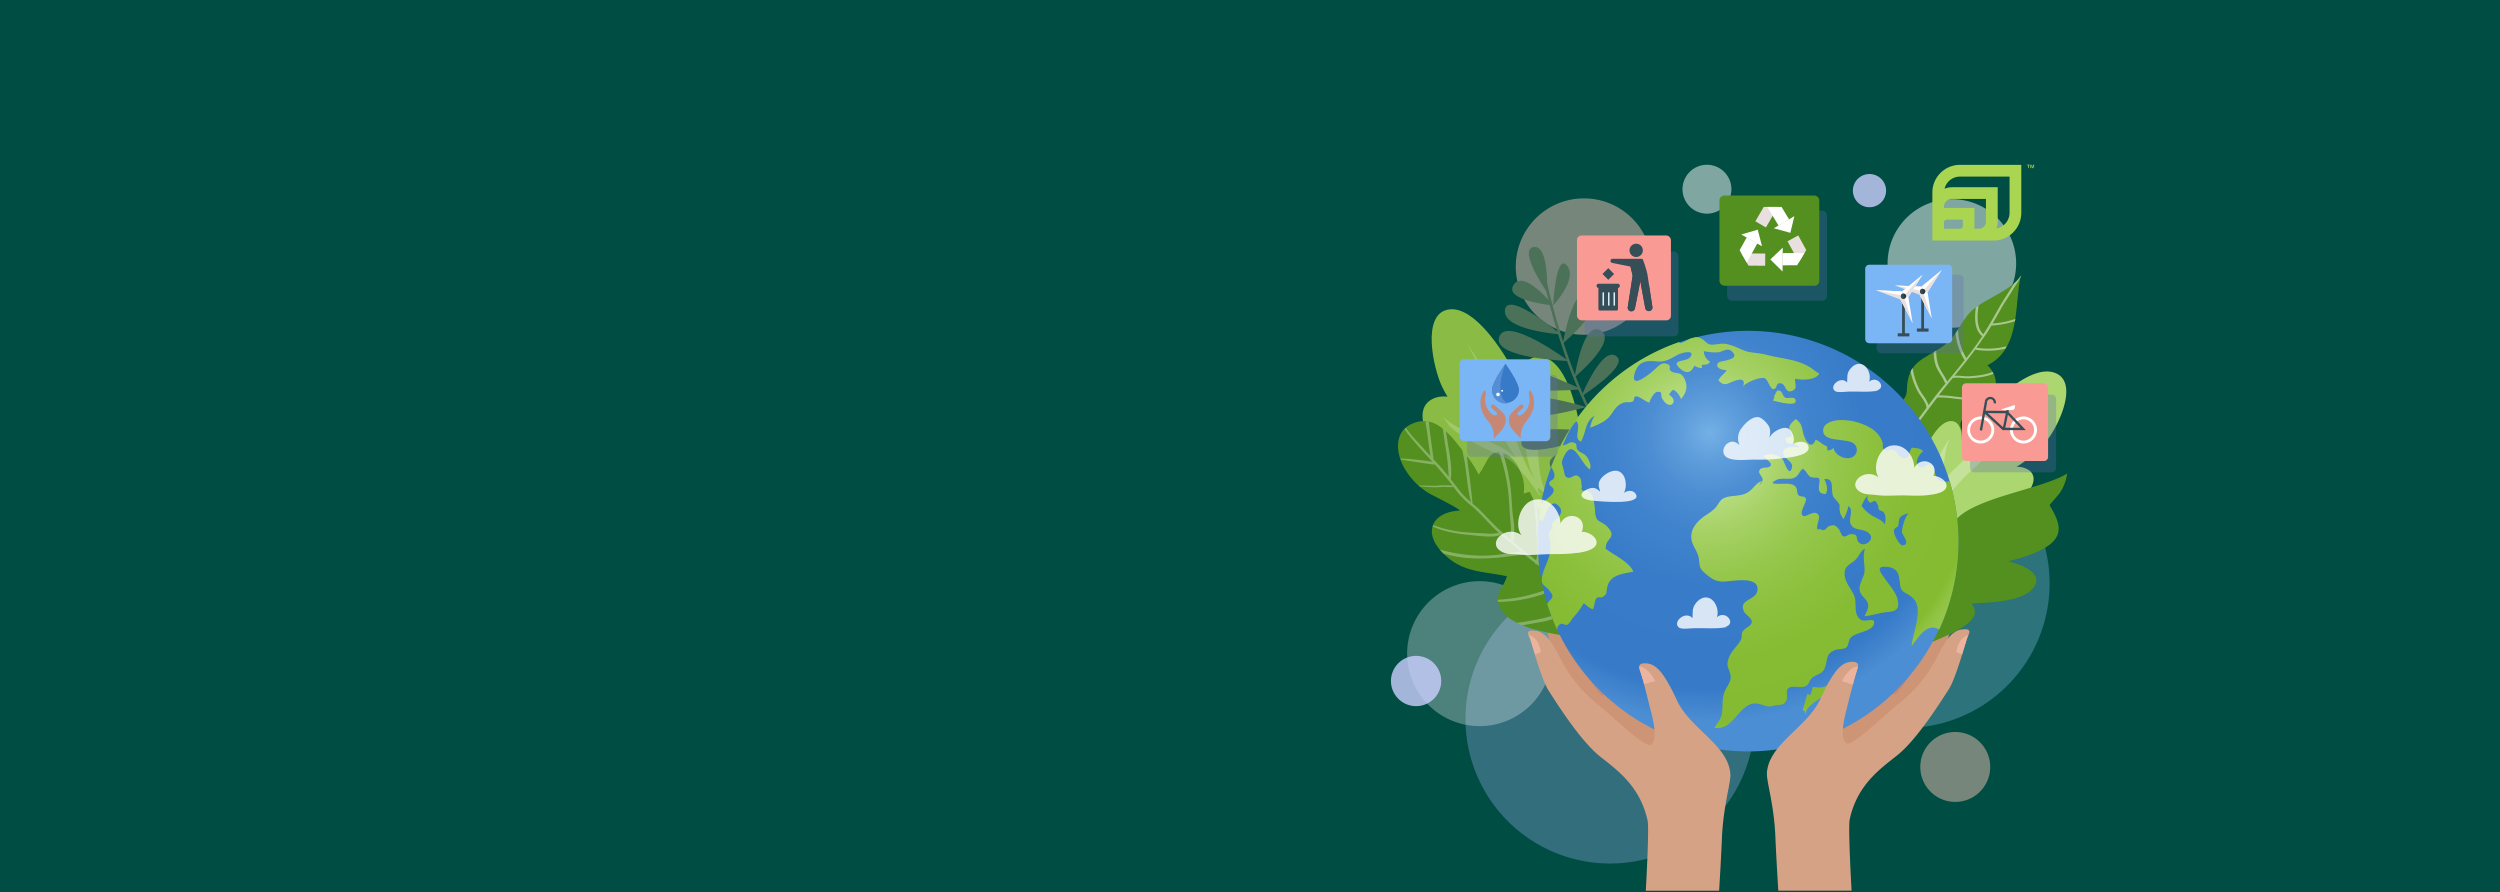 <svg xmlns="http://www.w3.org/2000/svg" xmlns:xlink="http://www.w3.org/1999/xlink" viewBox="0 0 984.75 351.5"><defs><style>.cls-1{fill:#004d43;}.cls-14,.cls-2,.cls-25{opacity:0.3;}.cls-3{fill:#a8bcff;}.cls-4{fill:#97cbff;}.cls-14,.cls-24,.cls-5{fill:#fff;}.cls-6{opacity:0.5;}.cls-7{fill:#ecc0b1;}.cls-8{fill:#cbcfff;}.cls-24,.cls-8{opacity:0.8;}.cls-9{fill:#b58369;}.cls-10{fill:#c68875;}.cls-11{fill:#cd9475;}.cls-12{fill:#53901f;}.cls-13{fill:#acd66f;}.cls-15{fill:#8abc45;}.cls-16{opacity:0.2;}.cls-17{fill:#4b7259;}.cls-18{fill:url(#radial-gradient);}.cls-19{fill:url(#radial-gradient-2);}.cls-20{fill:url(#radial-gradient-3);}.cls-21{fill:url(#radial-gradient-4);}.cls-22{fill:url(#radial-gradient-5);}.cls-23{fill:#d6a286;}.cls-25{fill:#5d6db1;}.cls-26{fill:#fa9a95;}.cls-27{fill:#7ab6f6;}.cls-28{fill:#364e57;}.cls-29{fill:#e9dfdf;}.cls-30{fill:#293944;}.cls-31{fill:#367ac8;}.cls-32{fill:#d6f0fe;}.cls-33{fill:#568ed6;}.cls-34{fill:#ecb49f;}.cls-35{fill:#a9d550;}</style><radialGradient id="radial-gradient" cx="673.55" cy="170.68" r="113.74" gradientUnits="userSpaceOnUse"><stop offset="0" stop-color="#74b0e6"/><stop offset="0.09" stop-color="#609fdc"/><stop offset="0.21" stop-color="#4d8ed3"/><stop offset="0.35" stop-color="#4083cd"/><stop offset="0.53" stop-color="#387cc9"/><stop offset="0.88" stop-color="#367ac8"/><stop offset="1" stop-color="#4c8ed3"/></radialGradient><radialGradient id="radial-gradient-2" cx="670.98" cy="176.21" r="124.61" gradientUnits="userSpaceOnUse"><stop offset="0.01" stop-color="#d4f0ad"/><stop offset="0.02" stop-color="#d3efab"/><stop offset="0.14" stop-color="#bbdf86"/><stop offset="0.26" stop-color="#a7d267"/><stop offset="0.39" stop-color="#97c84f"/><stop offset="0.53" stop-color="#8dc13e"/><stop offset="0.68" stop-color="#86bc34"/><stop offset="0.87" stop-color="#84bb31"/><stop offset="0.88" stop-color="#87bd35"/><stop offset="0.91" stop-color="#91c445"/><stop offset="0.95" stop-color="#97c84e"/><stop offset="1" stop-color="#99c951"/></radialGradient><radialGradient id="radial-gradient-3" cx="670.98" cy="176.21" r="124.6" xlink:href="#radial-gradient-2"/><radialGradient id="radial-gradient-4" cx="670.98" cy="176.21" r="124.6" xlink:href="#radial-gradient-2"/><radialGradient id="radial-gradient-5" cx="670.98" cy="176.21" r="124.6" xlink:href="#radial-gradient-2"/></defs><g id="Layer_2" data-name="Layer 2"><g id="Layer_1-2" data-name="Layer 1"><rect class="cls-1" width="984.75" height="351.5"/><g class="cls-2"><path class="cls-3" d="M691.15,283.24a56.95,56.95,0,1,1-56.95-57A57,57,0,0,1,691.15,283.24Z"/></g><g class="cls-2"><path class="cls-4" d="M807.34,229.81a56.95,56.95,0,1,1-56.94-56.95A56.94,56.94,0,0,1,807.34,229.81Z"/></g><g class="cls-2"><path class="cls-5" d="M611.37,257.46a28.55,28.55,0,1,1-28.55-28.54A28.54,28.54,0,0,1,611.37,257.46Z"/></g><g class="cls-6"><path class="cls-5" d="M794.16,103.76a25.32,25.32,0,1,1-25.32-25.32A25.32,25.32,0,0,1,794.16,103.76Z"/></g><g class="cls-6"><path class="cls-5" d="M682,74.52a9.63,9.63,0,1,1-9.63-9.62A9.63,9.63,0,0,1,682,74.52Z"/></g><g class="cls-6"><path class="cls-7" d="M650.78,105a26.86,26.86,0,1,1-26.86-26.86A26.86,26.86,0,0,1,650.78,105Z"/></g><g class="cls-6"><circle class="cls-7" cx="770.2" cy="302.11" r="13.78" transform="translate(436.34 1059.09) rotate(-87.62)"/></g><path class="cls-8" d="M742.93,75.08a6.54,6.54,0,1,1-6.54-6.53A6.54,6.54,0,0,1,742.93,75.08Z"/><path class="cls-8" d="M567.7,268.25a9.9,9.9,0,1,1-9.9-9.9A9.9,9.9,0,0,1,567.7,268.25Z"/><path class="cls-9" d="M714.35,296.71c2.28,1.3,11.7-11.35,18.31-18.47A53.3,53.3,0,0,0,743.79,260c1.38-3.9,3.42-11.45,8.16-12.75s2.66,1.63,2.38,3.71c-.75,5.51-2.34,16.05-4,19.57-2.23,4.85-9.12,20.6-15.9,27.92Z"/><path class="cls-10" d="M719.68,293.18c2.29,1.42,12.44-11.2,19.5-18.26A55,55,0,0,0,751.3,256.6c1.57-4,4-11.62,8.85-12.77s2.67,1.77,2.3,3.89c-1,5.63-3,16.38-4.8,19.94-2.47,4.89-10.15,20.79-17.38,28Z"/><path class="cls-11" d="M725.22,293.81c2.28,1.42,12.44-11.2,19.5-18.26a54.87,54.87,0,0,0,12.12-18.33c1.56-3.94,3.94-11.61,8.85-12.76s2.67,1.77,2.3,3.89c-1,5.63-3,16.38-4.81,19.94-2.47,4.89-10.14,20.79-17.38,28Z"/><path class="cls-11" d="M722.46,289.19s7.39-8.59,13.07-14.35,17.82-.93,14.2,8.59S719.41,305.58,722.46,289.19Z"/><path class="cls-9" d="M663.25,297.18c-2.28,1.29-11.7-11.35-18.31-18.48a53.3,53.3,0,0,1-11.13-18.27c-1.38-3.89-3.42-11.45-8.16-12.75s-2.66,1.64-2.38,3.71c.75,5.51,2.34,16.05,4,19.57,2.23,4.85,9.12,20.61,15.9,27.92Z"/><path class="cls-10" d="M657.92,293.64c-2.29,1.42-12.44-11.2-19.5-18.25a55,55,0,0,1-12.12-18.33c-1.57-3.94-3.94-11.62-8.85-12.77s-2.67,1.78-2.3,3.9c1,5.62,3,16.38,4.8,19.93,2.47,4.89,10.15,20.79,17.39,28Z"/><path class="cls-11" d="M652.38,294.27c-2.29,1.42-12.44-11.2-19.49-18.26a54.76,54.76,0,0,1-12.13-18.32c-1.56-3.94-3.94-11.62-8.85-12.77s-2.67,1.78-2.3,3.9c1,5.62,3,16.38,4.81,19.93,2.47,4.89,10.14,20.79,17.38,28Z"/><path class="cls-11" d="M655.14,289.65s-7.39-8.59-13.07-14.34-17.82-.94-14.21,8.58S658.19,306,655.14,289.65Z"/><path class="cls-12" d="M741.64,186.8c-2-7.71-7.83-12.57-2-20.71,2.34-3.25,6.46-4.69,9.09-7.43,3.29-3.43,1.94-4.52,2.73-8.72,1.68-9.06,9.34-9.32,15.74-15.08,4.47-4,5.54-9.67,11-13.74s14.31-7,17.83-12.64c-2.65,10.75.19,28.81-13.19,35.41,5,4.61,4,11.26-.68,15.63-2.21,2.1-7.33,3-9,5.32-2.3,3.2.38,3.93-.33,7-2.24,9.82-42.55,15.63-36.56,27.29Z"/><g class="cls-6"><path class="cls-5" d="M784.43,128.25a37.35,37.35,0,0,0,9.3-1.74c0-.31.1-.6.15-.9a35,35,0,0,1-9,1.82c.73-1.25,3.38-5.92,4-7s1.25-2,1.89-3,1.11-1.7,1.61-2.55c.32-.53.71-1.14,1.13-1.79A41.74,41.74,0,0,0,796,109l.12-.51a14.66,14.66,0,0,1-2.71,3.11c-.24.38-4.76,7.46-5.36,8.5s-1.25,2.18-1.87,3.28c-1.55,2.74-3.15,5.54-4.9,8.29-2.7-2.33-2.57-7.19-1.91-11.3-.37.24-.73.5-1.08.76-.6,4.22-.49,9,2.51,11.28-.19.3-.38.6-.59.9-1.76,2.64-3.67,5.22-5.65,7.75a22.5,22.5,0,0,1-3.27-11.3c-.31.48-.62,1-1,1.44a23.86,23.86,0,0,0,3.59,10.66c-1.71,2.17-3.45,4.31-5.18,6.42l-.08,0,0,.05-.16.2L767,150.31a22.61,22.61,0,0,0-1.65-3,21,21,0,0,1-1.63-3,15.44,15.44,0,0,1-1-6.27l-1,.59a15.28,15.28,0,0,0,1,5.92,22.27,22.27,0,0,0,1.68,3.06,18.84,18.84,0,0,1,1.78,3.33l.28-.07c-2.19,2.7-4.39,5.46-6.48,8.25l-.32.44a15.61,15.61,0,0,0-2.24-4,17.4,17.4,0,0,1-1.4-2.24,27.52,27.52,0,0,1-2.64-8.42,13.06,13.06,0,0,0-.82,1.37,31.5,31.5,0,0,0,2.52,7.31,17.19,17.19,0,0,0,1.45,2.35c1.11,1.6,2.46,3.56,2.25,4.82-3.32,4.45-6.84,9.11-10.38,13.64a73.94,73.94,0,0,0-6.64,10.69l-.45.84.24.86-1.24,2.89c.82-1.42,1.61-2.87,2.38-4.28a73.09,73.09,0,0,1,6.56-10.59c3.57-4.55,7.1-9.24,10.43-13.7,0,0,0,0,.05-.07.38-.5,2.61-3.47,3.37-4.45a39.48,39.48,0,0,1,6.46.41c1.71.2,3.48.41,5.1.44a34.3,34.3,0,0,0,10.2-1.52,9,9,0,0,0,.44-1,35,35,0,0,1-10.63,1.68c-1.55,0-3.29-.23-5-.43a47.57,47.57,0,0,0-6-.44c1.82-2.31,3.68-4.6,5.51-6.83a13,13,0,0,1,3.65,0,22,22,0,0,0,3,.1c2.41-.16,6.37-.43,9.4-1.77-.12-.25-.24-.5-.38-.74-2.42,1.12-5.75,1.5-9.11,1.73a21.18,21.18,0,0,1-2.82-.1,23.52,23.52,0,0,0-3-.11c2.74-3.35,5.52-6.78,8.12-10.31.34.08.71.15,1.09.21a30.52,30.52,0,0,0,10.71-.53c.2-.31.39-.64.57-1a28.19,28.19,0,0,1-11.87.58c.81-1.1,1.6-2.22,2.35-3.35C782.25,131.89,783.37,130.07,784.43,128.25Z"/><path class="cls-5" d="M738.63,192.59c.33-.51.65-1,1-1.54a14.57,14.57,0,0,0-1.55,1.3Z"/></g><path class="cls-13" d="M809.31,146.83c-9-3.24-22.75,10.07-27.64,15.44a97,97,0,0,0-8.86,11.36c0-3.91-.92-7.8-4.32-7.76-5.09.06-9.51,9.48-11,13.16-2.16,5.44-3.81,12.38-3.38,17.92l-3.79,13.43c6.52-.64,13.18-2.49,19.91-3.26,7.1-.82,13.77-1.83,20-5.26,4.25-2.34,14.75-11.85,9.24-16.45a7.9,7.9,0,0,0-5.17-1.49,51.89,51.89,0,0,0,11.61-10C810.42,168.66,819.4,150.46,809.31,146.83Z"/><path class="cls-14" d="M800.54,157.45c-.31.34-.6.65-.84.93-2.08,2.5-4.57,4.45-6.88,6.73a87.9,87.9,0,0,1-8.61,7.26c-2.37,1.8-4.49,3.87-6.85,5.7a100.1,100.1,0,0,0-13.21,12.83c.34-1.64.64-3.33,1-5.08.94-4.36.88-9.67,3.21-13.55a46.78,46.78,0,0,0-9.07,26.42,18.15,18.15,0,0,0-1.14,6l.05,6.71c-.12-6.93,5.53-12.07,9.71-16.91a103.1,103.1,0,0,1,12.82-12.94c4.78-3.87,9.77-8.13,13.52-13a61.79,61.79,0,0,0,5.79-9.63C800.87,157.26,801.45,156.43,800.54,157.45Z"/><path class="cls-12" d="M814.27,186.52c-13,8-53.15,11-45,28-18.6,1-23.47,7.05-20.35,19.29-.33-1.31-6.8.61-7.68,1.16-1.47.92-3.06,3.39-3.78,4.68-2.29,4.13-2,8.38-2.07,12.59a79.68,79.68,0,0,1-1.84,15.14c10.13-12,52.43-18.29,43-29.65,6.64-.4,18.93-.67,23.57-5.29,5.95-5.92-2.74-9.8-9.12-11.35,25.1-6.21,21.18-13.72,16.32-22.15l3.87-4.52A18.22,18.22,0,0,0,814.27,186.52Z"/><path class="cls-15" d="M607.61,182.18c-.56-11.48-5.65-25.33-11.35-36-3.86-7.2-15.12-25.46-25.3-24.32-11.42,1.28-6.29,23.63-2.85,30.62,5.06,10.25,12.9,17.63,21.48,25.12,8.14,7.1,15.21,15.6,23.19,22.33Z"/><path class="cls-15" d="M620.83,199.11c-4.88-10.4-14.86-21.28-24.18-29C590.35,165,573,152.36,564,157.28c-10.07,5.53,3.18,24.25,9,29.41,8.57,7.56,18.62,11.4,29.41,15.06,10.23,3.47,20,8.65,29.94,11.84Z"/><path class="cls-12" d="M601.25,246.91c-3.93-1.69-8.09-3.17-10.23-7.32-3-5.75.83-7,2.57-12.59-9.64-2.13-17.71-1.23-25.54-9.48s-3.58-15.84,6.77-16.38c1.43-.07-9.17-5.39-11-6.3a27.49,27.49,0,0,1-10-9.39c-4.38-6.74-5.23-16.64,4.25-19.2C566.33,164,572,172.3,576.55,178a49.76,49.76,0,0,1,5.89,8.9c3.58-4.4,3.86-11.19,10.92-7.85,4.92,2.34,7.83,10.31,6.77,15.38,6.44-1.76,9.66-4.14,15.87-1,4,2,8.45,6,11.62,9.74,7.21,8.43,23.25,41.94,27.14,53.15C654.76,256.27,609.46,250.44,601.25,246.91Z"/><path class="cls-14" d="M652.17,249.66l-.1,0a93.5,93.5,0,0,1-9.41-4.67,10.87,10.87,0,0,0,.2-2c.11-2.15.5-4.3.72-6.44.17-1.6.26-3.22.33-4.83-.43-.88-.87-1.75-1.3-2.63,0,1.45-.06,2.89-.15,4.35-.14,2.21-.4,4.41-.68,6.6a36.68,36.68,0,0,1-.32,4.32c-2.57-1.45-5.13-3-7.67-4.36s-5.1-2.94-7.61-4.49a16.42,16.42,0,0,0,.92-4.58c.19-1.72.73-3.38.55-5.14-.28-2.61.13-5.36.1-8a43.6,43.6,0,0,0-.61-6.46c-.57-3.62-1.18-7.22-2-10.79-.45-.45-.9-.9-1.37-1.34.77,3.37,1.33,6.78,1.85,10.18a69.37,69.37,0,0,1,.7,14.47c-.18,3.49,0,7.61-1.28,11q-4.58-2.88-9-6c.54-3.34,1.28-6.62,1.73-10,.57-4.39-.07-9.18-.57-13.54a83,83,0,0,0-2.3-12.32c-.41-.17-.8-.32-1.18-.44a80.84,80.84,0,0,1,2.2,11.88,74.27,74.27,0,0,1,.64,14.29A77.84,77.84,0,0,1,615,228q-4.56-3.24-9-6.66c1-2.37.69-5.48.62-7.92a144.72,144.72,0,0,0-1.32-15.14c-.23-1.73-.54-3.43-.89-5.13l-1.06.35c.32,1.64.61,3.28.84,5a124,124,0,0,1,1.06,12.48c.11,2.87.8,6.74-.21,9.67l-1.62-1.26c-2.46-1.93-4.93-3.9-7.35-5.92a26.36,26.36,0,0,0,0-9.29c-.62-4.25-.55-8.59-1.17-12.85A77.48,77.48,0,0,0,592,178.49a7.1,7.1,0,0,0-1.5-.32,78.3,78.3,0,0,1,3.3,13.21c.56,3.61.68,7.28.92,10.92.24,3.46.71,6.76.3,10.2-1.69-1.43-3.36-2.88-5-4.38-2.44-2.28-4.66-4.78-7-7.13-1-.94-2-1.82-3-2.69.08-.07-1-9.53-1.67-14.07-.21-1.48-.36-3.07-.53-4.68-.41-.54-1.63-2.08-1.83-2.34.39,2.1.87,4.2,1.17,6.2.7,4.74,1,9.73,2.26,14.38a26.48,26.48,0,0,1-3.8-3.68c-1.41-1.75-2.77-3.54-4.15-5.3.65-4.85-.58-10.24-1.3-15-.19-1.3-.39-2.6-.58-3.9q-.64-.58-1.32-1.11c.37,2,.6,4.11.93,6.17a96.92,96.92,0,0,1,1.45,12.82,75.74,75.74,0,0,0-5.85-6.71,1.24,1.24,0,0,1-.15-.21c-.39-3.47-.92-6.92-1.37-10.38-.18-1.38-.28-2.88-.45-4.37a11.25,11.25,0,0,0-1.42-.18c.24,1.61.59,3.21.78,4.72.4,3,.76,6,1.27,9-1.62-1.73-3.15-3.52-4.76-5.25a56.81,56.81,0,0,1-4.95-5.87c-.18.16-.35.34-.52.52.83,1.24,1.8,2.41,2.7,3.52,2.12,2.63,4.47,5.14,6.77,7.62l1.57,1.71c-1.19-.26-10.58-1.48-12.6-1.24a1.4,1.4,0,0,0,.1.35c2.74.5,13.38,2.11,13.5,2,2.39,2.69,4.69,5.43,6.91,8.26a38.72,38.72,0,0,0-5.8,0c-2.51.19-5-.14-7.52,0l.37.34c2.05.07,4.09.33,6.15.32,1.35,0,2.7-.14,4-.15a12.06,12.06,0,0,0,3.12,0c.59.75,1.18,1.5,1.76,2.27a37.16,37.16,0,0,0,5.8,5.55c2.8,2.42,5.25,5.27,7.83,7.9.79.81,1.6,1.57,2.43,2.33a13,13,0,0,1-4.67.3c-2.62-.16-5.25-.2-7.87-.45a47.37,47.37,0,0,1-13.23-2.84c-.07.18-.13.36-.19.55,4.72,2.2,10.51,3,15.37,3.4,1.21.1,9.86,1.37,11.32-.3,1.28,1.14,2.58,2.24,3.91,3.34a.49.49,0,0,0,.26.21l3.81,3.11c-5.81,1-11.72,2-17.64,1.66a66.65,66.65,0,0,1-14.28-2.34c.3.36.61.72.95,1.08l.44.42c10.13,3.22,21.38,2,31.65.34a.73.73,0,0,0,.19-.07c.54.46,1.1.92,1.64,1.39.84.73,1.73,1.4,2.62,2.06a.64.64,0,0,0,.75.56c1.25.91,2.51,1.79,3.74,2.73,2.13,1.63,4.17,3.31,6.33,4.87a48,48,0,0,0-4.73,1.91,99.86,99.86,0,0,1-9.86,3,65.92,65.92,0,0,1-9.8,1.41q-.53,0-1.08.06a6.53,6.53,0,0,0,.12.84h1a55.64,55.64,0,0,0,9-1,57.17,57.17,0,0,0,8.42-2.26,32.65,32.65,0,0,0,4.13-1.47c1.24-.6,2.2-1.37,3.62-1.49a.51.51,0,0,0,.32-.17l.2.15c2.48,1.67,5,3.31,7.56,4.9-2.37.77-4.36,2.65-6.48,3.91a34.53,34.53,0,0,1-10.57,4c-3.2.7-6.48,1.23-9.72,1.7.67.33,1.35.64,2.05.93,2.29-.33,4.57-.79,6.82-1.17a36.6,36.6,0,0,0,9.2-2.78,35.09,35.09,0,0,0,3.81-2.07c1.69-1,3.47-2.73,5.4-3.26a.75.75,0,0,0,.53-.6q4.09,2.55,8.29,4.89c-.89,1-1.71,2-2.64,3a41,41,0,0,1-5.84,4.63c-1.06.76-2.35,1.68-3.73,2.53l1.64.27,1-.54a36.09,36.09,0,0,0,7.77-5.89c.91-.91,2.43-2,3-3.36,2.1,1.18,4.19,2.38,6.3,3.56a.67.67,0,0,0,1.11.62c2.81,1.56,5.64,3.06,8.54,4.38.72.33,1.44.63,2.16.94C652.64,250.79,652.41,250.24,652.17,249.66Z"/><path class="cls-15" d="M620.66,210.1c3.6-10.92,3.81-25.67,2.3-37.65-1-8.1-5-29.19-14.89-31.78-11.12-2.9-14.35,19.81-13.64,27.56,1,11.39,5.71,21.08,11,31.15,5.06,9.55,8.6,20,13.64,29.17Z"/><g class="cls-16"><path class="cls-5" d="M578.21,135a8.89,8.89,0,0,1-.19-1A4.66,4.66,0,0,0,578.21,135Z"/><path class="cls-5" d="M606,192.16l4.66,4c-4.61-5.48-4.48-13.45-4.91-20-.3-4.58-.91-9.07-.84-13.66,0-2-.24-4.12-.38-6.25-.11-1.88-.3-1.85-.67-.06-1.27,6.26-2.88,12.45-2.83,18.93a32,32,0,0,0,2.25,10.91,28.68,28.68,0,0,0,1.59,3.25,36.9,36.9,0,0,1-3.54-5.92,107.86,107.86,0,0,1-5.16-12.77A126.76,126.76,0,0,0,587.29,150c-1.79-3.31-4-6.25-6-9.45-1-1.63-2.54-3.61-3.06-5.58a14.92,14.92,0,0,0,1.55,3.9,34.88,34.88,0,0,1,3.21,8c1.53,5.5,3.63,10.85,5.45,16.26a73.86,73.86,0,0,0,8.94,17.64l-.05,0c-2.36-2.68-5.53-4.35-8.73-5.87-7-3.34-14.33-5.57-20.28-10.7a27.61,27.61,0,0,1,2.16,3,19.88,19.88,0,0,0,5.15,4.14A78.14,78.14,0,0,0,588,178c3.49,1.46,6.3,2.37,8.92,5.18,1.24,1.34,2.32,2.87,3.67,4.09.62.57,5.51,7.11,5.75,7.94l.51-.41C605,193.16,606,192.16,606,192.16Z"/></g><path class="cls-17" d="M655.84,195.43c-33.36-12.34-48-86-48.09-86.72l1-.19c.15.74,14.62,73.84,47.47,86Z"/><path class="cls-17" d="M643.4,186.3c0,.33.28-18,8.57-18.26s-8.55,18.59-8.55,18.59Z"/><path class="cls-17" d="M635.48,178.27s3.67-21.53,10.52-18.74S635.48,178.27,635.48,178.27Z"/><path class="cls-17" d="M629.06,167.77s5.49-23.43,14-19.45C649.55,151.33,629.06,167.77,629.06,167.77Z"/><path class="cls-17" d="M620.25,148.55s3.27-22.5,10.22-18.39S620.25,148.55,620.25,148.55Z"/><path class="cls-17" d="M622.86,156.19s8.66-21.3,14.26-15.47C640.88,144.65,622.86,156.19,622.86,156.19Z"/><path class="cls-17" d="M615.59,135.29s4.1-24.56,11.11-19.78S615.59,135.29,615.59,135.29Z"/><path class="cls-17" d="M611.79,120.3s1.05-21,5.44-15.69S611.79,120.3,611.79,120.3Z"/><path class="cls-17" d="M609.4,115.17s-11.57-16.72-5.35-17.86S609.4,115.17,609.4,115.17Z"/><path class="cls-17" d="M611.79,120.3s-19.74-1.81-15.57-8.11S611.79,120.3,611.79,120.3Z"/><path class="cls-17" d="M614.8,131.73s-23-1.56-22-9.61S614.8,131.73,614.8,131.73Z"/><path class="cls-17" d="M617.85,142.2s-30.3-1-27.3-9.54S617.85,142.2,617.85,142.2Z"/><path class="cls-17" d="M623,153.33s-33.3,3.2-32.69-6.14S623,153.33,623,153.33Z"/><path class="cls-17" d="M631.24,170.62s-31.29-5.24-32,3.45S631.24,170.62,631.24,170.62Z"/><path class="cls-17" d="M624.79,160.35s-26.64-8.65-28.14-.09S624.79,160.35,624.79,160.35Z"/><path class="cls-17" d="M634.69,176.67s-27.32-1.23-24,7.15,24.82-5.55,24.82-5.55Z"/><path class="cls-18" d="M771.38,213.14a82.84,82.84,0,1,1-82.84-82.83A82.84,82.84,0,0,1,771.38,213.14Z"/><path class="cls-19" d="M707.31,157.87c-.24-2.14-3.07-.63-4.09-1.24-1.5-.9-.66-2.79-3.15-2.84a16.19,16.19,0,0,0-1.32,2.59l.26.13a5.07,5.07,0,0,0-.6,1.32C699.77,158.05,707.59,160.4,707.31,157.87Z"/><path class="cls-20" d="M614.83,245.74c.66-.35,1.63.64,2.37.36,1.17-.44,1.66-1.92,2.42-2.77a30.92,30.92,0,0,0,4.18-5.72c1.24.77,2.14,2,3.66,2.37.71-1.18.53-3.6,1.57-4.47.68-.57,1.59.08,2.14-.3,2.15-1.49,1.31-1.15,1.92-3.92,1.09-4.95,6-5.21,10.28-6.12-1.38-3.66-7.94-6.73-11-9.07a.88.88,0,0,1,.2-.51c-.18-3.49,4.48-3.71.81-7.83-2.66-3-4.63-1.41-5.09-6a21.71,21.71,0,0,0-.87-5.75c-.89-2.4-.53-1.54-2.28-2.72-.71-.47-1.25.66-2.12-.42-.27-.34.18-1.16.05-1.56-.34-1.06,0-2.12-.71-3.08-2.31-2.88-3.73,2-6-1,.1.13-.59-2.76-.62-2.88-.4-1.75-.9-1.8,0-3.93,3.93-9.12,6.83,2.39,10.5,4.46.72-1.49-.25-3.57-1.16-4.89-1.1-1.59-2.53-1.53-3.61-2.72s.4-2.73-2.11-3.05c-1.28-.17-2.53,1.28-3.79,1.15,1.53-3.59,3-7,5.31-9.49,2.15,2.15-1.36,6.94,1.86,8.06,2.07-3.41,1.52-7.9,5.29-10.15a15.38,15.38,0,0,0-1.69,4.72c2.31-.92,5.13-2,6.94-3.72,2.28-2.15,2.8-5,6.22-6.16,1.14-.4,2.43.08,3.63-.5.75-.36.23-1.89,1.28-2,1.33-.14,3.51,2,5.24,2.46.39-1.17,1.77-4.09,3.19-4.24,2.23-.24,1.16,1.32,1.86,2.57,3,5.36,6.86,1,2.79-1.38a4.35,4.35,0,0,1,1.67-2.05,7.21,7.21,0,0,1,3,3.7c2.06-2.52,2.78-4.71,1.48-7.72-1.59-3.69-3.75-1.7-5.68-3.52-.91-.86.86-1.87-1.48-2.65-2-.66-3.2.87-4.44,2-1.89,1.75-10.26,8.72-8.08,1.56,1.39-4.58,4.71-4.92,8.54-4.52,3.51.37,5.41-1,8.33-2.58,1.34-.73,7.08-2.34,5,.84-1.38,2.14-8.29.78-4,4.61,2.43,2.16,4.37,1.67,5.55-1.17a7.17,7.17,0,0,0,3,1c-.07-.33,0-.92-.05-1.29,1.24-.16,2.74,0,3.26-1.29a4.92,4.92,0,0,1-2.46-4.16,20.23,20.23,0,0,0,5.72.47c1.67-.22,3.59-2,5.34-.35,2.53,2.4-.39,3-2.38,3.6-1,.31-3.16.26-3.38,1.57-.28,1.78,2.57,2.18,3.68,2.2-.77,1.58-2.7,2.36-3.18,4.13,2.12,2.16,3.11,1.41,5.37.47,2-.81,5.69-2.06,4.27,2,.55-1.58,7-4.15,8.62-3.38,1.21.6,2.05,4.22,3.35,4.24,1.74,0,.74-3.12,3.35-2.1,1.67.65,1.41,4.1,4.27,2.7,2.1-1,.61-3,1-4.72,2.22.77,8.56.55,9.4-2a15.14,15.14,0,0,1-2.12-1.43c-5.53-4.29-12.41-4.27-18.84-6-2.37-.63-4.67-.62-7-1.14-2.07-.46-4.42-1.84-6.34-2.45-3-1-3.77-.8-6.79-.4-3.56.48-3.2-1.65-6.16-2.72a3.68,3.68,0,0,0-1.41-.2c-.72.18-1.43.37-2.14.57-1.44.66-2.77,1.64-4,1.79.09,0-.12-.19-.42-.4A83,83,0,0,0,611,183.9c.7,1.34,1.64,2.54,1.18,4.16-.39,1.33-2,1.05-1.93,2.51.08,1.12,1.9,1.18,1.73,2.73-.22,1.9-3.5,3.66-5,5.22q-.5,2.79-.8,5.65a2.22,2.22,0,0,0,1.51,1.11c1-2.1,3-10,6.48-5.74,3.15,3.94-4.63,5.63-2.54,8.45-2.25,1.36-1.27,3.22-1,5.33a15,15,0,0,1-1.13,7.79c-.71,2-1.87,4.32-2.13,6.41-.42,3.35,1.34,2.9,3.23,5.44,2.06,2.79.15,2.51-1.13,4.95a80.53,80.53,0,0,0,4,10.36A2.21,2.21,0,0,1,614.83,245.74Z"/><path class="cls-21" d="M721.68,269.89a10.64,10.64,0,0,0-1.19-1.63c-.46,3.07-4.15,2.65-6.51,2.33a8.74,8.74,0,0,1-1,3.31c-.27-.22-.71-.41-.94-.59-.89,2.08-1.23,4.31-2,6.41a5.25,5.25,0,0,0,.77.33l.61,1.79C710,277.15,721.52,274.17,721.68,269.89Z"/><path class="cls-22" d="M768,189.6c-1.13-.07-2,.47-3.35-.15-2.16-1-1.73-1.53-2.57-3.31-.46-1-.08-2.66-1.82-3.14-1.35-.37-2.68,1.77-4.1,1-2.53-1.4-.16-5.24,1.35-6.18-1-1.43-2.81-1.2-4.4-1.53-1.58,2.22-.7,5.13-4,3.92-1.35-.5-2-2.54-3.45-3-1.06-.36-2.31.75-3.3.05-1.25-.89-.43-1.86-.86-3.07a10.11,10.11,0,0,0-4-5.17,22.3,22.3,0,0,0-12.38-3.55c-2.62,0-7.65,1-6.89,4.85.7,3.58,8.61,2.52,11.39,4a3.22,3.22,0,0,1-.64,6c-2.65.81-6.49-1.37-6.76-4-.68,1-1.39.9-2.33,1.19,0-.47-.29-1.12-.18-1.72-1.83-.45-2.74-2-4.54-2.57-1.38,3.61-3.4,1.55-4.42-1.15-1.15-3-.49-5-3.4-7-.79.7-2.29,1.88-2.51,3s.43,1.4.4,1.89c0,.73.84.54.35,1.82-.18.48-1.69.65-2.17.64-.66,3.38,3.87,1.72,5.37,3.65-1.75.28-5.47-.68-6.24,1.52-1,2.89,3.94,3.85,3.32,6.49-1,4.32-3-2-3.49-2.79-1.51-2.36-5.44-3-7.75-1.73.5.87,3,2.57,2.94,3.38-.28,1.95-3.18.69-4.22,1.89-1.9,2.17,3.28,3.16-.49,6.34l1.18-1.73c-2,.56-3.32,2.88-5,4.11-3.42,2.44-6.84,1.21-10.07,2.69-1.53.7-2.25,2.68-3.35,3.88a22.16,22.16,0,0,1-4,3c-3.07,2.18-5.72,5.07-5.41,8.84.23,2.94,2.31,4.81,2.87,7.58.59,3-.11,4,2.34,6.09s4.06,3.47,7.49,3.44c2.88,0,14.62-2.6,13.27,3.81-.77,3.64-7.47,3.2-5.23,8,.68,1.45,3.52,2.6,3,4.5-.39,1.4-3,2.05-3.63,3.64-.52,1.38.12,2.09-1,3.77-1.64,2.42-3.51,3.85-4.49,6.78-1.1,3.28.52,3.84.86,6.66.27,2.29-1.63,4.35-2.41,6.38-1.16,3-.52,5.68-1.06,8.7-.41,2.28-1.94,3.45-2.87,5.44,6.14.63,8.1-5.11,12.14-8.16,2.55-1.91,4.08-1.73,6.79-.91s2.16.77,5,.21c2.26-.45,3.33.12,4.42-2.08.54-1.11-.28-3.59.48-4.44,1.76-2,5.43.36,7.67-1.49.93-.77.84-2,2.12-3,2-1.58,3.68-1.21,4.69-3.52,1.5-3.42.26-5.66,3.95-7.24,1.17-.51,3.76-.33,4.67-1.09s.74-2.65,1.61-3.72c2-2.44,8.65-2.39,9.29-5.65.55-2.82-3.26-.38-5.15-1.53-3.16-1.93-1.53-6.37-2.56-9.16-1.25-3.35-4.51-6.11-3.78-10.09.42-2.29,2.75-2.89,4.28-4.49,1.39-1.45,1.91-3.35,3.65-4.33-.93,3.2-.23,5.26-.15,8.39.07,2.57-2,4.91-2,7.45.05,2.85,2.58,3.48,3.32,5.93.48,1.58-.66,3.35-1.37,4.88,3-.22,6-1.37,9-1.61s5-.81,4.07-4.93c-.64-2.79-3.34-5.83-5-8.19s-3.9-5,.42-4.73c5.08.34,5.1,3.46,5.52,7s2.58,3,5,5.25c4.52,4.14-.08,13.63-.47,19,2.11-2.46,5.06-8.33,9.58-7.13a3,3,0,0,1,1.26.68A83.05,83.05,0,0,0,768,189.6Zm-35.71,24.15c-1.71-1.6.24-3.41-3.21-3.34-1,0-2.08,1.25-3,.85s-1.11-2-1.7-2.76c-1.47-1.75-1.89-1.84-3.78-1.29-.85.24-1.2,1.35-2.18,1.59-.76.19-1.44-.71-2.53-.23-.67-1.62,1.27-4.39.43-5.69-1.65-2.53-5.06,1.38-6.27.17-1.4-1.4,1.83-5.38,1.27-6.65s-2.09-.52-2.8-1.29c-1-1-.31-2.42-1.33-3.49-1.9-2-6.59-.44-9-1.31.25-.6.81-.88,1.45-1.22,1.82-1,5-.1,6.8-.77,2.09-.76,2.08-2.26,3.58-3.7,1.51.73,1.79,2.36,3,3.14.92.59,3.08.28,3.33.55,1.32,1.41-2,6.28,2.79,6.27,1.12-1.78.29-4.13-.55-5.89,3.53-.29,2.84,2.53,3.11,5s.66,2.16,2,3.82c1.65,2.09.61,1.33.94,3.43.26,1.66.44,1.73,1.48,3.57a16.32,16.32,0,0,0,1.95-5.12c2.25,1.34,0,4.78.86,6.88.94,2.35,3.27,2.1,5.23,2.71C740.38,211,734.91,216.23,732.27,213.75Zm10.15-7.06c-.85-1.95-4-2.78-5.59-3.95a14.36,14.36,0,0,1-3.57-3.46,15.56,15.56,0,0,1,2.14-3.82l.79-.93a2.16,2.16,0,0,0,.32,3.38c.55.36,1.44-.82,2-.54,1,.55.53.82,1.17,1.49.3.31.09,1.38.39,1.85s1.6.52,2,1.23C743,203.37,742.69,205.14,742.42,206.69Zm6.82,3.22c.22.9,3.42,4.73.15,4.88-1.33.06-3.57-4.54-3.42-5.65.2-1.4,1.36-1.31,1.67-2s.18-2.22.61-3c.67-1.27,2.56-1.74,3.88-2C750.61,202.37,748.91,208.57,749.24,209.91Z"/><path class="cls-23" d="M774.58,252.12c-1.58,5.48-4.74,16-6.91,19.31-3,4.6-12.29,19.59-20.25,26-6.36,5.13-15.88,11.46-18.83,25.41-.54,2.57.23,18.56.75,28H700.48c-.36-5.61-.85-13.91-1.16-21.25-.5-12.48-3.49-21.67-3.33-25,.59-11.51,15.82-18,21-29.15s8.25-14.61,12.44-14.74,1.94,3,1.12,6.23-2,7.63-2.89,11.32c-2,7.34-2.57,12.84-.45,14.49s13.57-9.82,21.33-16.08a54.57,54.57,0,0,0,14-16.94c2-3.75,5.16-11.13,10.16-11.76S775.17,250,774.58,252.12Z"/><path class="cls-23" d="M681.6,305.08c.17,3.32-2.81,12.51-3.33,25-.29,7.12-.76,15.17-1.11,20.77H648.28c.53-9.48,1.25-25,.73-27.51-3-14-12.48-20.29-18.82-25.42-8-6.45-17.3-21.43-20.27-26-2.16-3.34-5.32-13.82-6.89-19.31-.59-2.07-3.14-4.74,1.87-4.12s8.18,8,10.16,11.75a54.84,54.84,0,0,0,14,17c7.76,6.26,19.2,17.73,21.33,16.07s1.6-7.14-.44-14.49c-.92-3.69-2-8-2.89-11.32s-3.1-6.36,1.11-6.22,7.27,3.6,12.44,14.72S681,293.57,681.6,305.08Z"/><path class="cls-24" d="M619.38,218c-2.44.23-5,.26-7.4.26-2.89,0-5.75.21-8.6.34a37.51,37.51,0,0,1-5.2-.17c-2.7-.26-5,.12-7.32-1.52s-2.05-4.12.13-6a6.81,6.81,0,0,1,8.33-.09c-3.1-4.24-.38-13,5.23-14s9.83,4,10.14,9.38c2.65-5.53,10.92-2.69,8.33,3.33,2.16-.31,6.31,1.92,5.84,4.52s-5.3,3.44-7.28,3.73C620.86,217.8,620.12,217.89,619.38,218Z"/><path class="cls-24" d="M758,195.16c-2.21.13-4.49.1-6.7,0-2.62-.07-5.22.05-7.8.09a33.47,33.47,0,0,1-4.71-.29c-2.44-.3-4.53,0-6.6-1.56s-1.75-3.78.28-5.45a6.2,6.2,0,0,1,7.55.13c-2.7-3.92,0-11.81,5.09-12.57s8.81,3.9,8.95,8.76c2.55-4.94,10-2.15,7.47,3.24,2-.23,5.67,1.89,5.17,4.24s-4.89,3-6.69,3.2C759.35,195.06,758.68,195.11,758,195.16Z"/><path class="cls-24" d="M704.9,180.19c-1.55.22-2.86.33-3.33.39a75.44,75.44,0,0,1-10.84.45c-2.75,0-9.92,1-11.54-1.89-1-1.74.15-4,1.8-4.82s3-.09,4.24,1a6.28,6.28,0,0,1,.84-6.74c1.31-1.83,4.07-4.62,6.59-4.26,1.47.22,3.35,2.3,4.09,3.57,1,1.84.33,3.77,0,5.68.05-2.72,4.4-5.31,6.9-5s4,5.24,2.08,7c1-1.67,5.49-2.36,6.47-.14C713.53,178.48,708.54,179.66,704.9,180.19Z"/><path class="cls-24" d="M644.29,194.52c2.87,4.49-13.47,3-15.42,2.84-1.72-.13-5.85-.4-5.92-2.43,0-1.35,2.91-2.75,4.38-2.75s2.09.79,3,1.46c-.63-1.95-1.1-3.4.38-5.24,1.16-1.45,4.16-3.51,6.53-2.88,3.45.91,3.84,6.55,2.35,8.65C641,193.16,643.24,192.87,644.29,194.52Z"/><path class="cls-24" d="M680.44,246.94c-4.13.95-9.11.36-13.31.52-1.27,0-4.52.51-5.62-.17-3.08-1.92,2.17-7,5.17-3.85.16-2.31-.3-3.85,1.37-5.92,1.09-1.36,2.79-2.53,4.64-2.11,3,.67,4.61,5,3.6,7.69,3.58-3,7.8,2.7,3.29,3.84Z"/><path class="cls-24" d="M740,153.8c-3.72.85-8.21.32-12,.46-1.14.05-4.08.46-5.07-.15-2.78-1.73,2-6.33,4.66-3.47.15-2.09-.27-3.47,1.23-5.35,1-1.22,2.53-2.28,4.2-1.9,2.71.61,4.15,4.48,3.24,6.94,3.23-2.69,7,2.43,3,3.47Z"/><rect class="cls-25" x="624.13" y="99.05" width="37.01" height="33.43" rx="1.79"/><rect class="cls-25" x="577.82" y="147.62" width="35.71" height="32.25" rx="1.73"/><rect class="cls-25" x="680.31" y="82.92" width="39.33" height="35.53" rx="1.9"/><rect class="cls-26" x="621.17" y="92.76" width="37.01" height="33.42" rx="1.79"/><rect class="cls-27" x="574.96" y="141.54" width="35.71" height="32.25" rx="1.73"/><path class="cls-10" d="M602.26,155.72a7.36,7.36,0,0,1-2.15,7.08c-1.43,1.42-3,.75-2.16-.26.08-.09.14-.18.2-.26l1.77-1.6a.77.77,0,0,0,0-1.08.76.76,0,0,0-1.07-.12l-.34.31c-.55.46-1.52,1.3-2.34,2.09-1,1-2.13,2-1.8,4.29s1.75,3.57,4.74,6.67c0,0-.86-3.35,2.42-7.29s3.53-8.64,1.22-11.82C602.73,153.73,601.93,154,602.26,155.72Z"/><path class="cls-10" d="M585.18,155.72a7.36,7.36,0,0,0,2.15,7.08c1.44,1.42,3,.75,2.16-.26l-.2-.26-1.77-1.6a.77.77,0,0,1,0-1.08.76.76,0,0,1,1.07-.12l.35.31c.54.46,1.51,1.3,2.33,2.09,1,1,2.13,2,1.8,4.29s-1.75,3.57-4.74,6.67c0,0,.87-3.35-2.42-7.29s-3.53-8.64-1.22-11.82C584.71,153.73,585.51,154,585.18,155.72Z"/><rect class="cls-25" x="739.23" y="108.18" width="34.25" height="30.94" rx="1.66"/><rect class="cls-25" x="776.01" y="155.43" width="33.91" height="30.63" rx="1.64"/><path class="cls-27" d="M734.71,105.93v27.62a1.65,1.65,0,0,0,1.65,1.65H767.3a1.65,1.65,0,0,0,1.66-1.65V105.93a1.66,1.66,0,0,0-1.66-1.66H736.36A1.65,1.65,0,0,0,734.71,105.93Z"/><rect class="cls-28" x="749.23" y="115.43" width="1.1" height="16.26"/><rect class="cls-28" x="747.51" y="131.28" width="4.6" height="1.23"/><rect class="cls-28" x="756.78" y="113.55" width="1.1" height="16.26"/><rect class="cls-28" x="755.06" y="129.4" width="4.6" height="1.23"/><polygon class="cls-5" points="764.88 106.3 759.27 115.08 757.41 114.69 756.81 112.89 764.88 106.3"/><polygon class="cls-29" points="764.88 106.3 757.41 114.69 759.27 115.08 764.88 106.3"/><polygon class="cls-5" points="760.92 125.36 756.12 116.11 757.39 114.7 759.25 115.08 760.92 125.36"/><polygon class="cls-29" points="760.92 125.36 757.39 114.7 756.12 116.11 760.92 125.36"/><polygon class="cls-29" points="746.39 112.43 756.8 112.9 757.4 114.71 756.13 116.13 746.39 112.43"/><polygon class="cls-5" points="746.39 112.43 757.4 114.71 756.8 112.9 746.39 112.43"/><path class="cls-30" d="M758.4,114.77a1.05,1.05,0,1,1-1-1A1,1,0,0,1,758.4,114.77Z"/><path class="cls-28" d="M757.35,115.82a1.05,1.05,0,1,1,0-2.1Z"/><polygon class="cls-5" points="757.33 108.17 751.72 116.95 749.86 116.56 749.26 114.76 757.33 108.17"/><polygon class="cls-29" points="757.33 108.17 749.86 116.56 751.72 116.95 757.33 108.17"/><polygon class="cls-5" points="753.37 127.24 748.57 117.99 749.84 116.57 751.7 116.95 753.37 127.24"/><polygon class="cls-29" points="753.37 127.24 749.84 116.57 748.57 117.99 753.37 127.24"/><polygon class="cls-29" points="738.85 114.31 749.25 114.78 749.85 116.58 748.59 118 738.85 114.31"/><polygon class="cls-5" points="738.85 114.31 749.85 116.58 749.25 114.78 738.85 114.31"/><path class="cls-30" d="M750.85,116.64a1.05,1.05,0,1,1-1.05-1A1,1,0,0,1,750.85,116.64Z"/><path class="cls-28" d="M749.8,117.69a1,1,0,1,1,0-2.09Z"/><rect class="cls-26" x="772.83" y="150.97" width="33.91" height="30.63" rx="1.64"/><path class="cls-5" d="M774.89,169.37a5.32,5.32,0,1,0,5.32-5.32A5.32,5.32,0,0,0,774.89,169.37Zm1.13,0a4.19,4.19,0,1,1,4.19,4.19A4.19,4.19,0,0,1,776,169.37Z"/><path class="cls-5" d="M791.72,169.37a5.32,5.32,0,1,0,5.32-5.32A5.32,5.32,0,0,0,791.72,169.37Zm1.13,0a4.19,4.19,0,1,1,4.19,4.19A4.18,4.18,0,0,1,792.85,169.37Z"/><path class="cls-28" d="M781.36,162.51l.18-.74,9.21.1,7.22,7.55h-9.12Zm9,.29-7.4-.08,6.26,5.77h6.59Z"/><rect class="cls-28" x="785.99" y="164.49" width="8.16" height="0.93" transform="translate(471.35 906.47) rotate(-78.53)"/><rect class="cls-28" x="775.51" y="163.39" width="11.47" height="0.93" transform="translate(482.58 904.13) rotate(-79.87)"/><path class="cls-28" d="M786.19,158.94a2.23,2.23,0,1,0-4.4-.75l.92.16a1.3,1.3,0,1,1,2.56.44Z"/><path class="cls-5" d="M792.56,161.53H789a1.07,1.07,0,0,1-.69-.26l5.34-1.78v1A1.09,1.09,0,0,1,792.56,161.53Z"/><path class="cls-31" d="M587.69,153.63a5.34,5.34,0,0,0,10.67,0c0-2.95-5.34-10.36-5.34-10.36S587.69,150.68,587.69,153.63Z"/><path class="cls-28" d="M650.88,120.89l-2-13.08c0-.15-1.59-5.88-2-5.88H635.31a.55.55,0,0,0-.18,0,.79.79,0,0,0-.74.62.81.81,0,0,0,.62,1L642.2,105c.11,0,.84,3.45.9,3.57l-1.91,12.31a1.43,1.43,0,1,0,2.79.64s2.12-10.43,2.13-10.86c.06.42,2,10.86,2,10.86a1.44,1.44,0,0,0,2.8-.64Z"/><path class="cls-28" d="M647.11,98.65A2.62,2.62,0,1,1,644.49,96,2.62,2.62,0,0,1,647.11,98.65Z"/><path class="cls-28" d="M648.08,121.53a1.44,1.44,0,0,0,2.8-.64l-1.31-8.43-7.31-7.3c.21.65.79,3.31.84,3.42l-1.91,12.31a1.43,1.43,0,1,0,2.79.64s2.12-10.43,2.13-10.86C646.17,111.09,648.08,121.53,648.08,121.53Z"/><path class="cls-28" d="M637.32,112.5v9.3a.51.51,0,0,1-.52.51h-6.67a.51.51,0,0,1-.52-.51v-9.3Z"/><rect class="cls-32" x="631.23" y="115.17" width="0.6" height="5.21"/><rect class="cls-32" x="633.39" y="115.17" width="0.6" height="5.21"/><rect class="cls-32" x="635.56" y="115.17" width="0.6" height="5.21"/><rect class="cls-28" x="631.87" y="106.28" width="3.24" height="3.24" transform="translate(109.2 479.48) rotate(-44.99)"/><path class="cls-28" d="M638.05,112.59a.84.84,0,0,1-.84.84h-7.49a.84.84,0,0,1,0-1.68h7.49a.83.83,0,0,1,.84.84Z"/><rect class="cls-12" x="677.29" y="77.02" width="39.33" height="35.53" rx="1.9"/><path class="cls-33" d="M593.94,158.87a5.52,5.52,0,0,1-.92.09,5.33,5.33,0,0,1-5.33-5.33c0-2.95,5.33-10.36,5.33-10.36l-.17.37S588,156,593.94,158.87Z"/><polygon class="cls-29" points="694.75 81.5 691.43 87.17 695.59 89.59 700.33 81.5 694.75 81.5"/><polygon class="cls-5" points="701.74 81.5 696.2 81.5 696.14 81.53 700.61 88.92 704.73 86.43 701.74 81.5"/><polygon class="cls-5" points="705.21 91.72 701.95 90.82 698.69 89.92 702.74 87.53 706.8 85.14 706.01 88.43 705.21 91.72"/><polygon class="cls-29" points="711.48 98.5 708.33 92.73 704.11 95.05 708.61 103.28 711.48 98.5"/><polygon class="cls-5" points="707.88 104.49 710.74 99.73 710.74 99.67 702.1 99.7 702.11 104.51 707.88 104.49"/><polygon class="cls-5" points="697.33 102.2 699.78 99.87 702.23 97.53 702.19 102.24 702.15 106.95 699.74 104.58 697.33 102.2"/><polygon class="cls-29" points="688.73 104.63 695.3 104.68 695.33 99.87 685.95 99.8 688.73 104.63"/><polygon class="cls-5" points="685.24 98.57 688.01 103.38 688.07 103.41 692.24 95.85 688.03 93.52 685.24 98.57"/><polygon class="cls-5" points="692.37 90.47 693.22 93.74 694.07 97.02 689.97 94.7 685.88 92.37 689.13 91.42 692.37 90.47"/><path class="cls-5" d="M590.77,155.37a.7.7,0,1,1-.7-.7A.7.7,0,0,1,590.77,155.37Z"/><path class="cls-5" d="M592.06,153.92a.36.36,0,1,1-.36-.35A.36.36,0,0,1,592.06,153.92Z"/><path class="cls-34" d="M729.81,269.72l-4.28-1.45s2.75-5.81,6.3-5.65Z"/><path class="cls-34" d="M772.84,257.79l-2.24-.94s.56-5.6,4.67-6.72Z"/><path class="cls-34" d="M647.63,269.51l4.32-1.26s-2.8-5.79-6.35-5.61Z"/><path class="cls-34" d="M604.69,257.79l2.24-.94s-.56-5.6-4.67-6.72Z"/><g id="Layer_2-2" data-name="Layer 2"><g id="Layer_2-3" data-name="Layer 2"><g id="Layer_1-2-2" data-name="Layer 1-2"><path class="cls-35" d="M800.15,64.9l.35,1,.34-1h.39v1.34H801V65.16l-.37,1.08h-.22L800,65.16v1.08h-.25V64.9Zm-1.76.22V64.9h1.15v.22h-.44v1.12h-.27V65.12Z"/><path class="cls-35" d="M772,64.93a10.9,10.9,0,0,0-10.84,10.95V94.75h24.14a10.94,10.94,0,0,0,10.89-11V64.93Zm-6.24,25.19V87.6a1.05,1.05,0,0,1,1.06-1.06h6.34v2.55a1.05,1.05,0,0,1-1,1Zm11.88,0a5.32,5.32,0,0,0,.09-1.05V81.9H766.77a7.58,7.58,0,0,0-1.06.09v-.45a3.18,3.18,0,0,1,3.16-3.19h13.39v9a2.73,2.73,0,0,1-2.71,2.73h-1.94Zm13.93-6.35A6.32,6.32,0,0,1,786.41,90a7.48,7.48,0,0,0,.49-2.64V73.75h-18a7.6,7.6,0,0,0-2.94.59A6.25,6.25,0,0,1,772,69.57h19.57Z"/></g></g></g></g></g></svg>